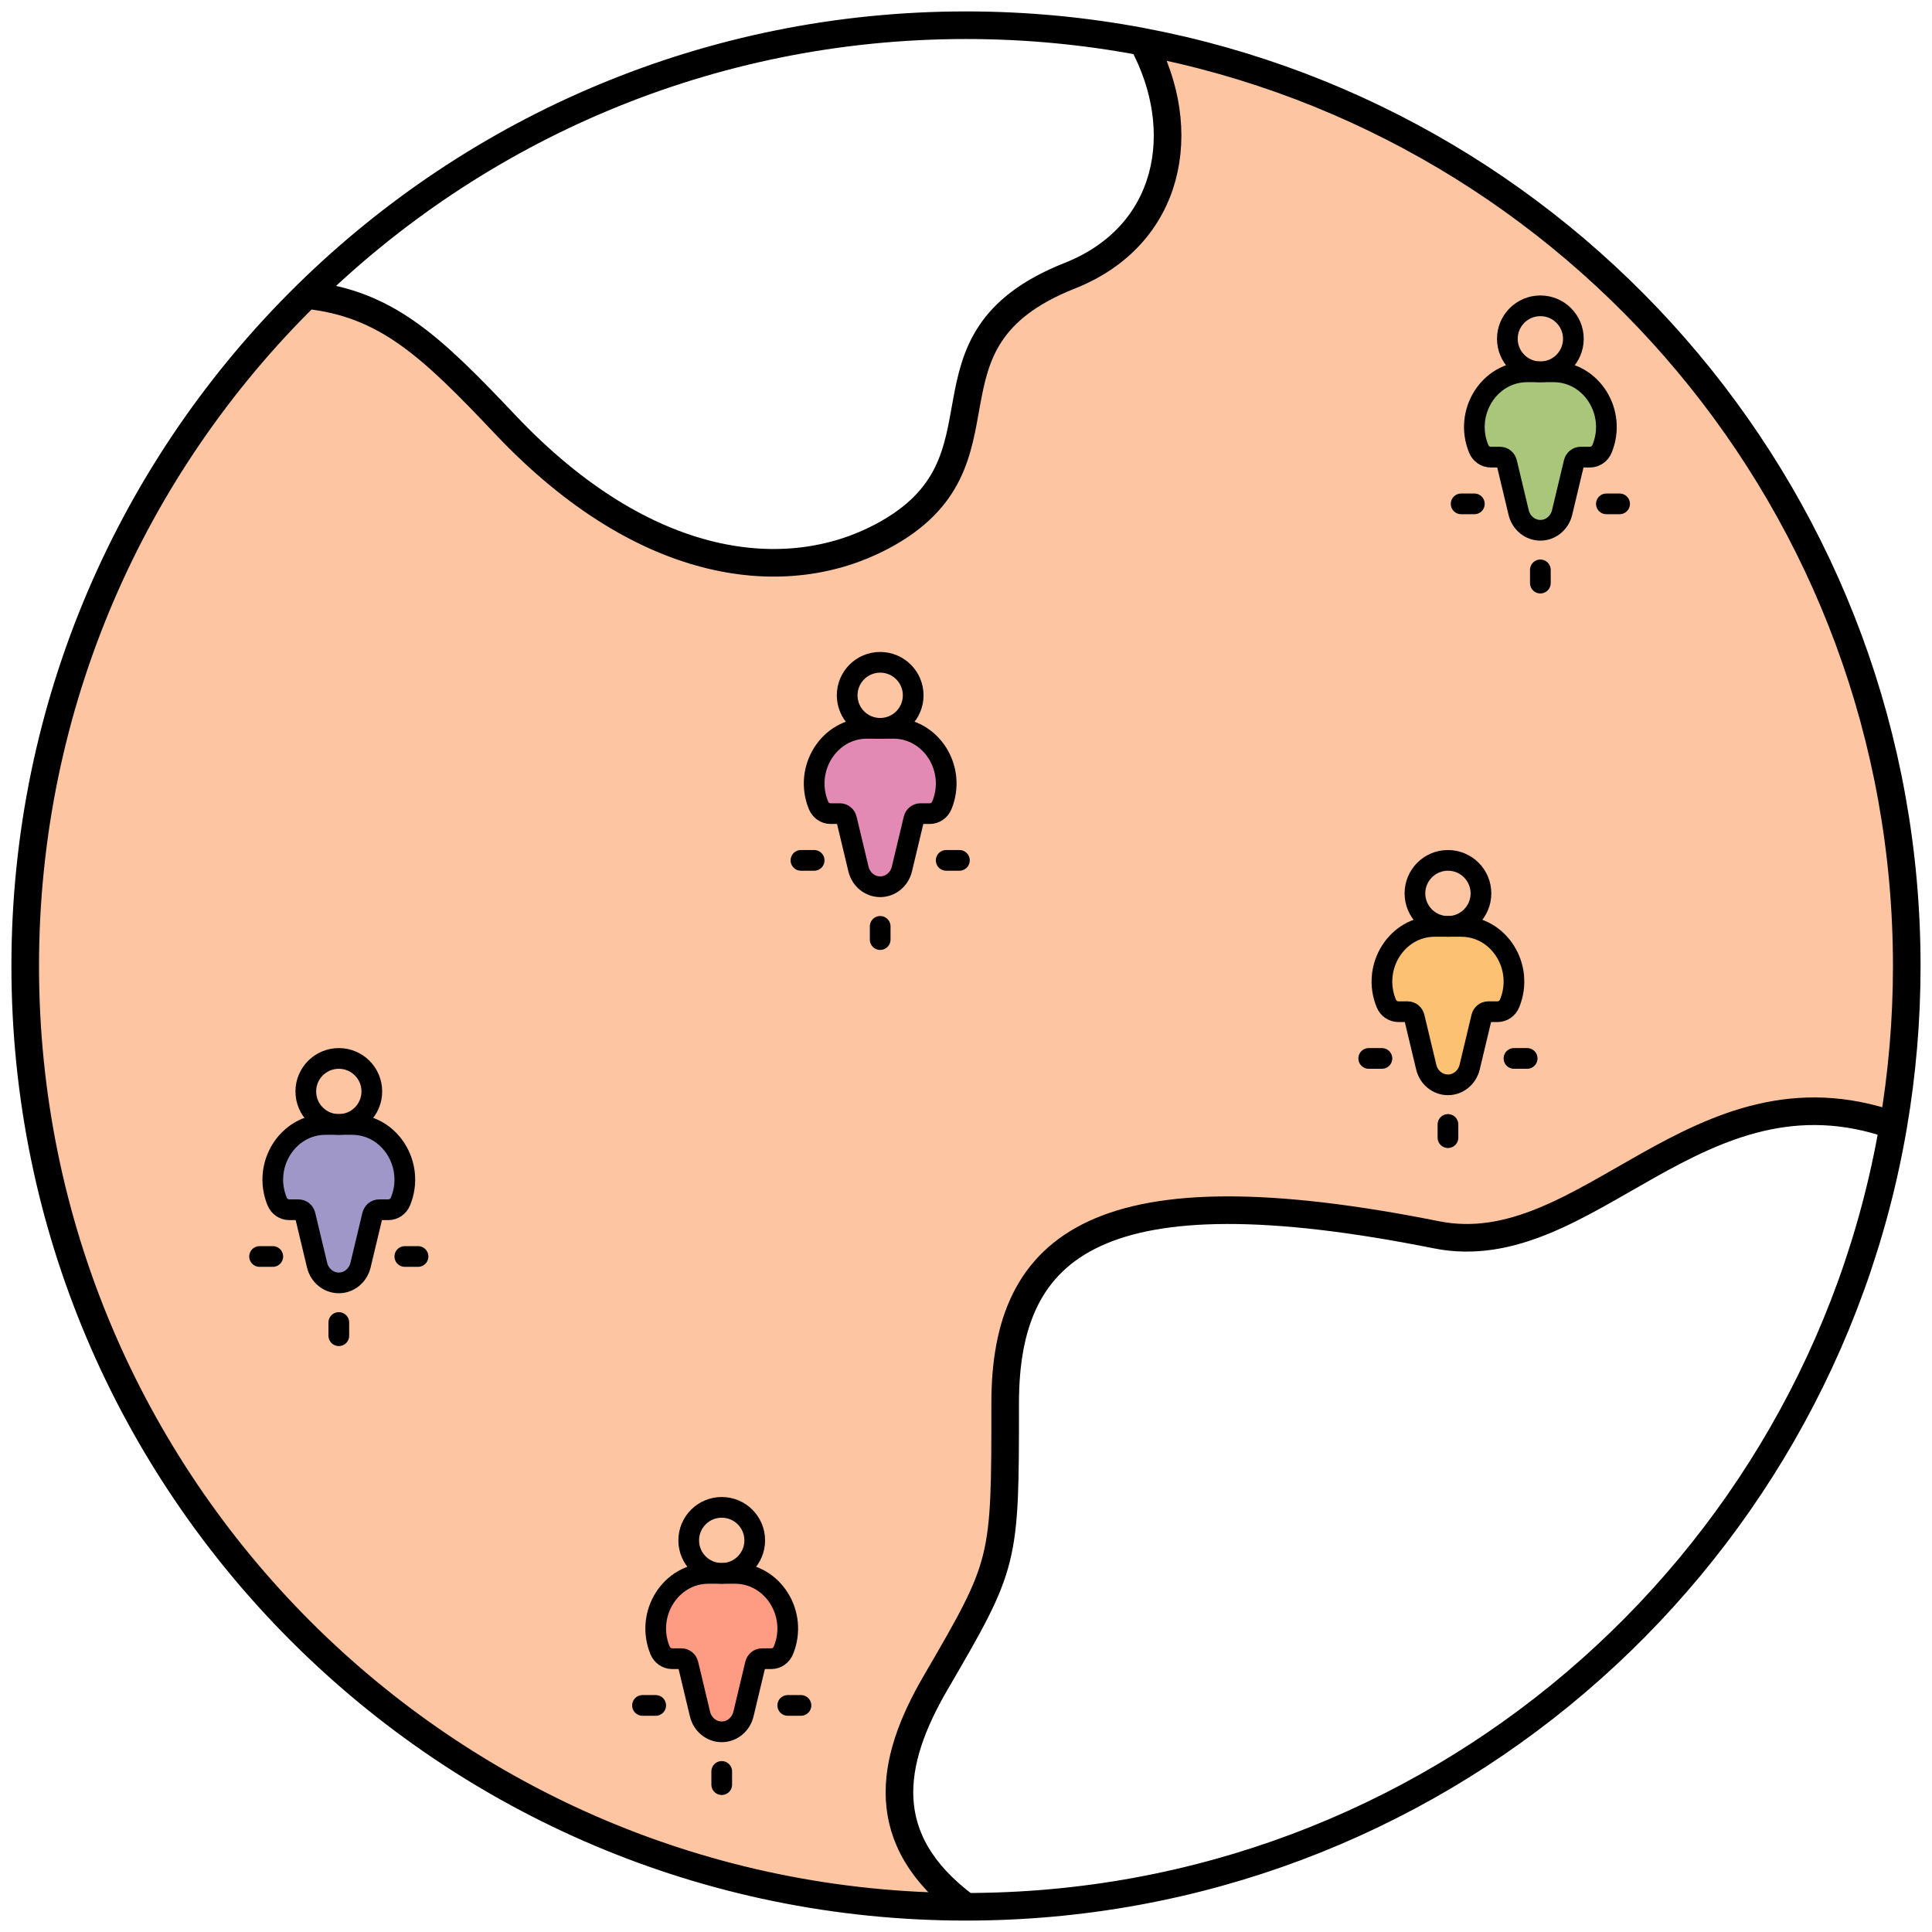 <svg fill="none" height="140" viewBox="0 0 140 140" width="140" xmlns="http://www.w3.org/2000/svg" xmlns:xlink="http://www.w3.org/1999/xlink"><clipPath id="a"><path d="m0 0h140v140h-140z"/></clipPath><clipPath id="b"><path d="m100.14 20.724h22.963v22.963h-22.963z"/></clipPath><clipPath id="c"><path d="m13.07 75.263h22.963v22.963h-22.963z"/></clipPath><clipPath id="d"><path d="m93.442 60.91h22.963v22.963h-22.963z"/></clipPath><clipPath id="e"><path d="m40.817 107.794h22.963v22.963h-22.963z"/></clipPath><g clip-path="url(#a)"><path d="m70 138.173c-37.651 0-68.173-30.522-68.173-68.173 0-19.037 7.803-36.252 20.386-48.62 5.79.611 9.031 3.713 14.416 9.402 10.222 10.801 20.444 11.702 27.259 8.102 10.222-5.401 1.632-14.148 13.629-18.902 7.355-2.914 8.757-10.546 5.276-16.956 31.536 5.987 55.38 33.696 55.38 66.974 0 3.934-.334 7.79-.973 11.542-14.202-4.991-22.174 10.124-33.114 7.936-24.347-4.869-31.246.575-31.246 12.184 0 11.61 0 11.61-5.064 20.317-3.293 5.664-4.341 11.329 2.224 16.194z" fill="#fb7014" opacity=".4"/><path d="m70 138.173c-37.651 0-68.173-30.522-68.173-68.173 0-19.038 7.803-36.252 20.386-48.621m47.786 116.793c-6.565-4.865-5.517-10.529-2.224-16.193 5.064-8.708 5.064-8.708 5.064-20.318 0-11.61 6.899-17.053 31.246-12.184 10.94 2.188 18.912-12.927 33.114-7.936m-67.2 56.631c33.717 0 61.717-24.477 67.2-56.631m-114.987-60.162c5.79.611 9.031 3.713 14.416 9.402 10.222 10.801 20.444 11.702 27.259 8.102 10.222-5.4 1.632-14.148 13.629-18.902 7.355-2.914 8.757-10.546 5.276-16.956m-60.58 18.354c12.302-12.093 29.173-19.552 47.786-19.552 4.373 0 8.649.412 12.793 1.198m54.407 78.516c.639-3.752.973-7.607.973-11.542 0-33.278-23.844-60.987-55.38-66.974" stroke="#000" stroke-linejoin="round" stroke-width="2"/><g clip-path="url(#b)"><path d="m112.576 26.944h-1.91c-2.746 0-4.597 2.937-3.515 5.576.15.368.496.606.878.606h.673c.227 0 .424.161.479.392l.866 3.623c.181.755.83 1.285 1.574 1.285.745 0 1.394-.53 1.574-1.285l.866-3.623c.055-.23.253-.392.479-.392h.673c.383 0 .728-.238.879-.606 1.082-2.64-.77-5.576-3.516-5.576z" fill="#2bc840" opacity=".4"/><g stroke="#000" stroke-width="1.5"><path d="m112.576 26.944h-1.91c-2.746 0-4.597 2.937-3.515 5.576.15.368.496.606.878.606h.673c.227 0 .424.161.479.392l.866 3.623c.181.755.83 1.285 1.574 1.285.745 0 1.394-.53 1.574-1.285l.866-3.623c.055-.23.253-.392.479-.392h.673c.383 0 .728-.238.879-.606 1.082-2.64-.77-5.576-3.516-5.576z"/><path d="m114.013 24.552c0 1.321-1.071 2.392-2.392 2.392s-2.392-1.071-2.392-2.392 1.071-2.392 2.392-2.392 2.392 1.071 2.392 2.392z"/><g stroke-linecap="round" stroke-linejoin="round"><path d="m106.837 36.512h-.957"/><path d="m111.621 41.296v.957"/><path d="m117.362 36.512h-.957"/></g></g></g><g clip-path="url(#c)"><path d="m25.506 81.482h-1.91c-2.746 0-4.597 2.937-3.516 5.576.151.368.496.606.879.606h.673c.227 0 .424.161.479.391l.866 3.623c.18.755.829 1.285 1.574 1.285s1.393-.53 1.574-1.285l.866-3.623c.055-.23.253-.391.479-.391h.673c.383 0 .728-.238.879-.606 1.082-2.64-.77-5.576-3.516-5.576z" fill="#1054ff" opacity=".4"/><g stroke="#000" stroke-width="1.5"><path d="m25.506 81.482h-1.91c-2.746 0-4.597 2.937-3.516 5.576.151.368.496.606.879.606h.673c.227 0 .424.161.479.391l.866 3.623c.18.755.829 1.285 1.574 1.285s1.393-.53 1.574-1.285l.866-3.623c.055-.23.253-.391.479-.391h.673c.383 0 .728-.238.879-.606 1.082-2.64-.77-5.576-3.516-5.576z"/><path d="m26.944 79.09c0 1.321-1.071 2.392-2.392 2.392-1.321 0-2.392-1.071-2.392-2.392s1.071-2.392 2.392-2.392c1.321 0 2.392 1.071 2.392 2.392z"/><g stroke-linecap="round" stroke-linejoin="round"><path d="m19.767 91.05h-.957"/><path d="m24.552 95.834v.957"/><path d="m30.292 91.05h-.957"/></g></g></g><path d="m64.736 52.777h-1.91c-2.746 0-4.597 2.937-3.516 5.576.151.368.496.606.879.606h.673c.227 0 .424.161.479.391l.866 3.623c.18.755.829 1.285 1.574 1.285s1.393-.53 1.574-1.285l.866-3.623c.055-.23.253-.391.479-.391h.673c.383 0 .728-.238.879-.606 1.082-2.64-.77-5.576-3.516-5.576z" fill="#b934ce" opacity=".4"/><g stroke="#000" stroke-width="1.5"><path d="m64.736 52.777h-1.91c-2.746 0-4.597 2.937-3.516 5.576.151.368.496.606.879.606h.673c.227 0 .424.161.479.391l.866 3.623c.18.755.829 1.285 1.574 1.285s1.393-.53 1.574-1.285l.866-3.623c.055-.23.253-.391.479-.391h.673c.383 0 .728-.238.879-.606 1.082-2.64-.77-5.576-3.516-5.576z"/><path d="m66.173 50.385c0 1.321-1.071 2.392-2.392 2.392-1.321 0-2.392-1.071-2.392-2.392 0-1.321 1.071-2.392 2.392-2.392 1.321 0 2.392 1.071 2.392 2.392z"/><g stroke-linecap="round" stroke-linejoin="round"><path d="m58.997 62.346h-.957"/><path d="m63.781 67.129v.957"/><path d="m69.522 62.346h-.957"/></g></g><g clip-path="url(#d)"><path d="m105.879 67.13h-1.91c-2.746 0-4.598 2.937-3.516 5.576.151.368.496.606.879.606h.672c.227 0 .425.161.48.391l.866 3.623c.18.755.829 1.285 1.574 1.285.744 0 1.393-.53 1.573-1.285l.866-3.623c.055-.23.253-.391.48-.391h.672c.383 0 .729-.238.879-.606 1.082-2.64-.77-5.576-3.515-5.576z" fill="#febc2e" opacity=".4"/><g stroke="#000" stroke-width="1.5"><path d="m105.879 67.13h-1.91c-2.746 0-4.598 2.937-3.516 5.576.151.368.496.606.879.606h.672c.227 0 .425.161.48.391l.866 3.623c.18.755.829 1.285 1.574 1.285.744 0 1.393-.53 1.573-1.285l.866-3.623c.055-.23.253-.391.48-.391h.672c.383 0 .729-.238.879-.606 1.082-2.64-.77-5.576-3.515-5.576z"/><path d="m107.316 64.738c0 1.321-1.071 2.392-2.392 2.392-1.322 0-2.392-1.071-2.392-2.392 0-1.321 1.07-2.392 2.392-2.392 1.321 0 2.392 1.071 2.392 2.392z"/><g stroke-linecap="round" stroke-linejoin="round"><path d="m100.139 76.698h-.956"/><path d="m104.924 81.482v.957"/><path d="m110.664 76.698h-.956"/></g></g></g><g clip-path="url(#e)"><path d="m53.254 114.013h-1.91c-2.746 0-4.597 2.937-3.516 5.576.151.368.496.607.879.607h.673c.227 0 .424.161.479.391l.866 3.623c.181.755.83 1.285 1.574 1.285s1.393-.53 1.574-1.285l.866-3.623c.055-.23.253-.391.479-.391h.673c.383 0 .728-.239.879-.607 1.082-2.639-.77-5.576-3.516-5.576z" fill="#ff5e57" opacity=".4"/><g stroke="#000" stroke-width="1.5"><path d="m53.254 114.013h-1.91c-2.746 0-4.597 2.937-3.516 5.576.151.368.496.607.879.607h.673c.227 0 .424.161.479.391l.866 3.623c.181.755.83 1.285 1.574 1.285s1.393-.53 1.574-1.285l.866-3.623c.055-.23.253-.391.479-.391h.673c.383 0 .728-.239.879-.607 1.082-2.639-.77-5.576-3.516-5.576z"/><path d="m54.691 111.621c0 1.321-1.071 2.392-2.392 2.392s-2.392-1.071-2.392-2.392 1.071-2.392 2.392-2.392 2.392 1.071 2.392 2.392z"/><g stroke-linecap="round" stroke-linejoin="round"><path d="m47.515 123.581h-.957"/><path d="m52.299 128.365v.957"/><path d="m58.04 123.581h-.957"/></g></g></g></g></svg>